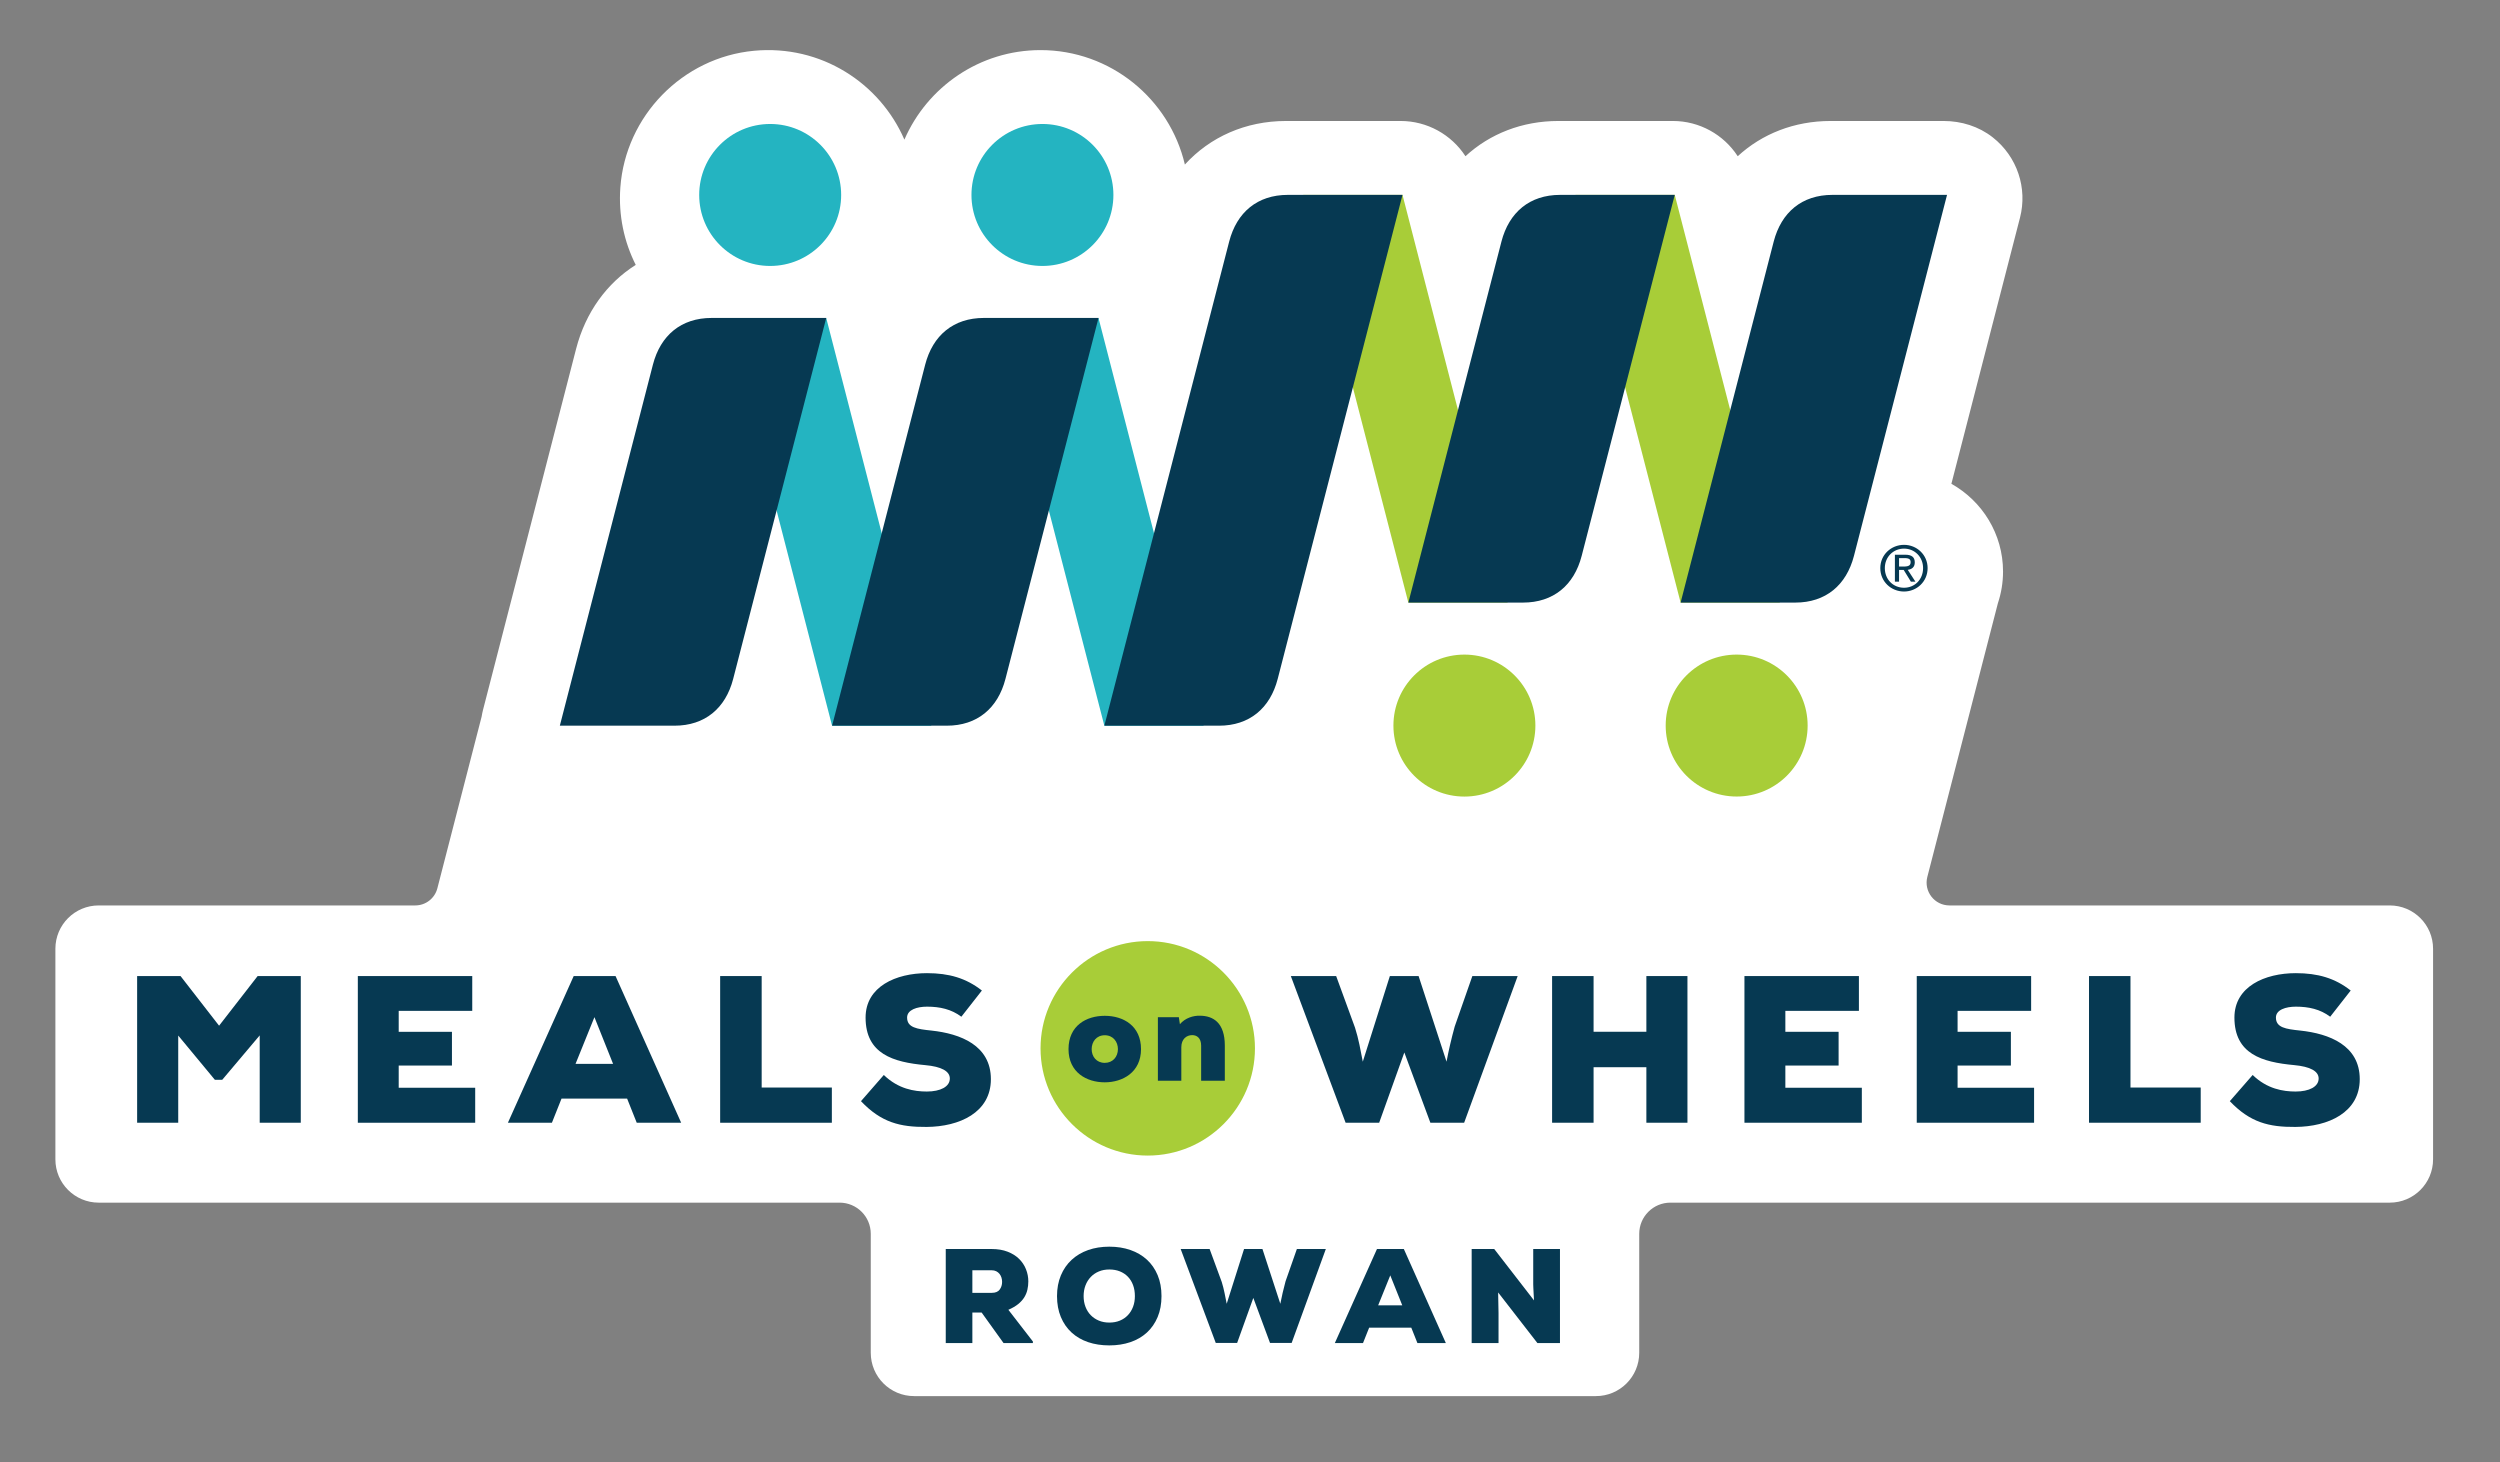 <?xml version="1.0" encoding="UTF-8" standalone="no"?><!DOCTYPE svg PUBLIC "-//W3C//DTD SVG 1.1//EN" "http://www.w3.org/Graphics/SVG/1.1/DTD/svg11.dtd"><svg width="100%" height="100%" viewBox="0 0 513 300" version="1.1" xmlns="http://www.w3.org/2000/svg" xmlns:xlink="http://www.w3.org/1999/xlink" xml:space="preserve" xmlns:serif="http://www.serif.com/" style="fill-rule:evenodd;clip-rule:evenodd;stroke-linejoin:round;stroke-miterlimit:2;"><rect x="0" y="0" width="513" height="300" fill="#808080" stroke="none"/><rect id="Artboard1" x="-110" y="-142" width="1920" height="1080" style="fill:none;"/><g id="Artboard11" serif:id="Artboard1"><g id="Art"><path d="M490.383,185.795l-90.359,0c-3.062,0 -5.3,-2.889 -4.536,-5.853l14.472,-56.13c0.686,-2.054 1.064,-4.247 1.064,-6.527c0,-7.726 -4.281,-14.469 -10.599,-18.009l14.083,-54.618c1.55,-6.01 -0.528,-12.499 -5.617,-16.49c-2.852,-2.236 -6.429,-3.342 -10.053,-3.342l-23.216,0c-7.412,0 -14.042,2.63 -19.04,7.23c-2.879,-4.438 -7.854,-7.232 -13.314,-7.232l-23.512,0.002c-7.412,0 -14.041,2.63 -19.041,7.23c-2.879,-4.437 -7.854,-7.232 -13.314,-7.232l-23.518,0.002c-8.292,0 -15.602,3.289 -20.745,8.94c-3.152,-13.443 -15.231,-23.486 -29.619,-23.486c-12.497,0 -23.255,7.574 -27.935,18.371c-5.042,-11.629 -17.133,-19.519 -30.856,-18.235c-14.67,1.374 -26.367,13.361 -27.431,28.058c-0.415,5.731 0.778,11.154 3.158,15.881c-5.902,3.726 -10.29,9.701 -12.233,17.213l-19.102,74.089c-0.119,0.46 -0.21,0.923 -0.286,1.386l-9.085,35.237c-0.533,2.069 -2.399,3.515 -4.535,3.515l-64.96,0c-4.907,0 -8.885,3.978 -8.885,8.885l0,43.218c0,4.907 3.978,8.884 8.885,8.884l152.031,0c3.534,0 6.399,2.866 6.399,6.4l0,24.412c0,4.907 3.978,8.885 8.885,8.885l139.918,0c4.907,0 8.885,-3.978 8.885,-8.885l0,-24.412c0,-3.534 2.865,-6.4 6.4,-6.4l147.611,0c4.907,0 8.885,-3.977 8.885,-8.884l0,-43.218c0,-4.907 -3.978,-8.885 -8.885,-8.885" style="fill:#fff;fill-rule:nonzero;"/><path d="M235.521,237.124c-12.126,0 -22.002,-9.872 -22.002,-22.006c0,-12.126 9.876,-22.002 22.002,-22.002c12.126,0 21.996,9.876 21.996,22.002c0,12.134 -9.87,22.006 -21.996,22.006" style="fill:#a8cd38;fill-rule:nonzero;"/><path d="M300.445,230.384l-6.933,0l-5.343,-14.419l-5.163,14.419l-6.887,0l-11.241,-30.097l9.302,0l3.871,10.592c0.734,2.281 1.161,4.743 1.596,6.978l5.552,-17.57l5.897,0l5.733,17.57c0.43,-2.285 0.985,-4.697 1.673,-7.194l3.624,-10.376l9.303,0l-10.984,30.097Z" style="fill:#063952;fill-rule:nonzero;"/><path d="M337.835,230.384l0,-11.392l-10.834,0l0,11.392l-8.51,0l0,-30.097l8.51,0l0,11.43l10.834,0l0,-11.43l8.429,0l0,30.097l-8.429,0Z" style="fill:#063952;fill-rule:nonzero;"/><path d="M382.047,230.384l-24.087,0l0,-30.097l23.487,0l0,7.141l-15.093,0l0,4.297l10.926,0l0,6.925l-10.926,0l0,4.555l15.693,0l0,7.179Z" style="fill:#063952;fill-rule:nonzero;"/><path d="M417.392,230.384l-24.076,0l-0,-30.097l23.472,0l-0,7.141l-15.093,0l-0,4.297l10.938,0l-0,6.925l-10.938,0l-0,4.555l15.697,0l-0,7.179Z" style="fill:#063952;fill-rule:nonzero;"/><path d="M437.174,200.287l0,22.875l14.412,0l0,7.222l-22.922,0l0,-30.097l8.51,0Z" style="fill:#063952;fill-rule:nonzero;"/><path d="M478.158,208.632c-2.062,-1.55 -4.432,-2.066 -7.048,-2.066c-2.07,-0 -4.09,0.642 -4.09,2.235c0,2.062 2.02,2.363 4.982,2.67c5.987,0.639 12.219,3.051 12.219,9.972c0,6.841 -6.448,9.757 -13.203,9.803c-5.421,0.042 -9.284,-0.9 -13.458,-5.286l4.69,-5.375c2.962,2.882 6.278,3.397 8.814,3.397c2.789,-0 4.724,-0.992 4.724,-2.67c0,-1.504 -1.716,-2.446 -5.028,-2.754c-6.579,-0.6 -12.254,-2.274 -12.254,-9.757c0,-6.363 6.233,-9.11 12.604,-9.11c4.513,-0 8.037,1.027 11.257,3.563l-4.209,5.378Z" style="fill:#063952;fill-rule:nonzero;"/><path d="M53.293,212.46l-7.694,9.118l-1.505,0l-7.521,-9.084l-0,17.894l-8.433,0l-0,-30.101l8.906,0l7.91,10.188l7.914,-10.188l8.852,0l-0,30.101l-8.429,0l-0,-17.928Z" style="fill:#063952;fill-rule:nonzero;"/><path d="M97.509,230.388l-24.083,-0l-0,-30.1l23.479,-0l-0,7.14l-15.092,-0l-0,4.301l10.925,-0l-0,6.921l-10.925,-0l-0,4.555l15.696,-0l-0,7.183Z" style="fill:#063952;fill-rule:nonzero;"/><path d="M121.977,208.72l-3.874,9.58l7.698,0l-3.824,-9.58Zm6.709,16.72l-13.465,0l-1.969,4.947l-9.03,0l13.5,-30.1l8.587,0l13.465,30.1l-9.118,0l-1.97,-4.947Z" style="fill:#063952;fill-rule:nonzero;"/><path d="M156.294,200.287l-0,22.875l14.402,0l-0,7.225l-22.92,0l-0,-30.1l8.518,0Z" style="fill:#063952;fill-rule:nonzero;"/><path d="M197.272,208.632c-2.062,-1.55 -4.428,-2.066 -7.048,-2.066c-2.066,-0 -4.086,0.642 -4.086,2.235c0,2.066 2.02,2.363 4.986,2.67c5.979,0.639 12.207,3.051 12.207,9.976c0,6.837 -6.44,9.753 -13.192,9.799c-5.428,0.042 -9.295,-0.9 -13.465,-5.286l4.686,-5.375c2.966,2.882 6.279,3.397 8.822,3.397c2.797,-0 4.724,-0.992 4.724,-2.67c0,-1.504 -1.724,-2.446 -5.028,-2.746c-6.579,-0.605 -12.258,-2.282 -12.258,-9.765c0,-6.363 6.237,-9.11 12.604,-9.11c4.513,-0 8.033,1.027 11.261,3.563l-4.213,5.378Z" style="fill:#063952;fill-rule:nonzero;"/><path d="M229.397,215.284c-0,-1.508 -0.981,-2.851 -2.697,-2.851c-1.724,-0 -2.689,1.343 -2.689,2.851c-0,1.504 0.965,2.816 2.689,2.816c1.639,-0 2.697,-1.243 2.697,-2.816m4.74,-0c-0,4.751 -3.767,6.809 -7.437,6.809c-3.755,-0 -7.44,-2.058 -7.44,-6.809c-0,-4.832 3.662,-6.84 7.44,-6.84c3.859,-0 7.437,2.092 7.437,6.84" style="fill:#063952;fill-rule:nonzero;"/><path d="M246.474,221.77l0,-7.198c0,-1.612 -0.923,-2.166 -1.824,-2.166c-1.161,0 -2.243,0.789 -2.243,2.504l0,6.86l-4.809,0l0,-13.034l4.302,0l0.215,1.427c1.108,-1.293 2.743,-1.773 4.113,-1.739c2.758,0.019 5.105,1.47 5.105,6.125l0,7.221l-4.859,0Z" style="fill:#063952;fill-rule:nonzero;"/><path d="M287.792,39.986l-20.371,0l21.571,83.665l20.373,0l-21.573,-83.665Z" style="fill:#a8cd38;fill-rule:nonzero;"/><path d="M341.799,148.885c0,-8.039 6.521,-14.562 14.567,-14.562c8.039,0 14.56,6.523 14.56,14.562c0,8.052 -6.521,14.563 -14.56,14.563c-8.046,0 -14.567,-6.511 -14.567,-14.563" style="fill:#a8cd38;fill-rule:nonzero;"/><path d="M285.93,148.889c-0,-8.039 6.519,-14.565 14.565,-14.565c8.037,-0 14.566,6.526 14.566,14.565c-0,8.048 -6.529,14.569 -14.566,14.569c-8.046,-0 -14.565,-6.521 -14.565,-14.569" style="fill:#a8cd38;fill-rule:nonzero;"/><path d="M343.659,39.986l-20.369,0l21.571,83.665l20.371,0l-21.573,-83.665Z" style="fill:#a8cd38;fill-rule:nonzero;"/><path d="M170.741,148.914l20.371,-0l-21.571,-83.667l-20.371,-0l21.571,83.667Z" style="fill:#24b4c1;fill-rule:nonzero;"/><path d="M226.61,148.914l20.373,-0l-21.571,-83.667l-20.373,-0l21.571,83.667Z" style="fill:#24b4c1;fill-rule:nonzero;"/><path d="M172.605,40.007c0,8.043 -6.523,14.567 -14.567,14.567c-8.043,0 -14.562,-6.524 -14.562,-14.567c0,-8.046 6.519,-14.566 14.562,-14.566c8.044,0 14.567,6.52 14.567,14.566" style="fill:#24b4c1;fill-rule:nonzero;"/><path d="M228.47,40.007c0,8.043 -6.517,14.567 -14.56,14.567c-8.046,0 -14.565,-6.524 -14.565,-14.567c0,-8.046 6.519,-14.566 14.565,-14.566c8.043,0 14.56,6.52 14.56,14.566" style="fill:#24b4c1;fill-rule:nonzero;"/><path d="M138.396,148.912c6.265,-0 10.491,-3.584 12.047,-9.583l19.102,-74.088l-23.518,-0c-6.267,-0 -10.495,3.582 -12.048,9.582l-19.101,74.089l23.518,-0Z" style="fill:#063952;fill-rule:nonzero;"/><path d="M287.794,39.988l-23.52,0c-6.263,0 -10.493,3.58 -12.046,9.58l-25.614,99.344l23.516,0c6.265,0 10.493,-3.584 12.051,-9.584l25.613,-99.34Z" style="fill:#063952;fill-rule:nonzero;"/><path d="M194.265,148.912c6.267,-0 10.493,-3.584 12.049,-9.583l19.102,-74.088l-23.518,-0c-6.263,-0 -10.495,3.582 -12.05,9.582l-19.103,74.089l23.52,-0Z" style="fill:#063952;fill-rule:nonzero;"/><path d="M376.014,39.988c-6.267,0 -10.493,3.584 -12.049,9.58l-19.104,74.083l23.518,0c6.271,0 10.495,-3.58 12.052,-9.581l19.101,-74.082l-23.518,0Z" style="fill:#063952;fill-rule:nonzero;"/><path d="M320.147,39.988c-6.269,0 -10.493,3.584 -12.051,9.58l-19.102,74.083l23.514,0c6.269,0 10.498,-3.58 12.05,-9.581l19.103,-74.082l-23.514,0Z" style="fill:#063952;fill-rule:nonzero;"/><path d="M389.685,116.255l1.006,-0c1.033,-0 1.369,-0.296 1.369,-0.904c-0,-0.529 -0.258,-0.826 -1.226,-0.826l-1.149,-0l-0,1.73Zm-0,3.099l-0.853,-0l-0,-5.526l2.118,-0c1.317,-0 1.962,0.491 1.962,1.575c-0,0.994 -0.62,1.421 -1.446,1.524l1.576,2.427l-0.931,-0l-1.471,-2.402l-0.955,-0l-0,2.402Zm1.02,-6.778c-2.222,-0 -3.938,1.716 -3.938,4.002c-0,2.337 1.716,4.028 3.938,4.028c2.195,-0 3.911,-1.691 3.911,-4.028c-0,-2.286 -1.716,-4.002 -3.911,-4.002m-0,-0.775c2.608,-0 4.841,2.027 4.841,4.777c-0,2.776 -2.233,4.803 -4.841,4.803c-2.635,-0 -4.868,-2.027 -4.868,-4.803c-0,-2.75 2.233,-4.777 4.868,-4.777" style="fill:#063952;fill-rule:nonzero;"/><path d="M199.529,260.66l-0,4.63l4.016,-0c0.73,-0 1.261,-0.223 1.591,-0.669c0.33,-0.447 0.496,-0.972 0.496,-1.58c-0,-0.302 -0.045,-0.596 -0.134,-0.883c-0.09,-0.284 -0.223,-0.538 -0.401,-0.761c-0.179,-0.223 -0.402,-0.402 -0.67,-0.537c-0.267,-0.133 -0.58,-0.2 -0.936,-0.2l-3.962,-0Zm12.42,14.935l-6.023,-0l-4.496,-6.263l-1.901,-0l-0,6.263l-5.46,-0l-0,-19.298l9.422,-0c1.231,-0 2.319,0.183 3.265,0.549c0.945,0.365 1.73,0.856 2.355,1.471c0.625,0.618 1.098,1.325 1.419,2.129c0.321,0.803 0.482,1.632 0.482,2.49c-0,0.588 -0.064,1.16 -0.188,1.712c-0.125,0.554 -0.339,1.075 -0.642,1.565c-0.304,0.491 -0.719,0.951 -1.245,1.38c-0.526,0.427 -1.2,0.819 -2.02,1.177l5.032,6.504l-0,0.321Z" style="fill:#063952;fill-rule:nonzero;"/><path d="M232.878,265.959c-0,-0.839 -0.125,-1.593 -0.375,-2.262c-0.25,-0.67 -0.602,-1.239 -1.057,-1.712c-0.455,-0.473 -1.004,-0.839 -1.647,-1.099c-0.641,-0.257 -1.365,-0.388 -2.168,-0.388c-0.784,0 -1.498,0.135 -2.141,0.402c-0.642,0.267 -1.195,0.642 -1.659,1.125c-0.464,0.481 -0.826,1.056 -1.084,1.726c-0.258,0.669 -0.388,1.406 -0.388,2.208c-0,0.802 0.13,1.539 0.388,2.208c0.258,0.67 0.62,1.241 1.084,1.712c0.464,0.474 1.017,0.845 1.659,1.112c0.643,0.268 1.357,0.4 2.141,0.4c0.803,0 1.527,-0.132 2.168,-0.4c0.643,-0.267 1.192,-0.642 1.647,-1.125c0.455,-0.481 0.807,-1.052 1.057,-1.712c0.25,-0.66 0.375,-1.393 0.375,-2.195m5.46,0c-0,1.606 -0.263,3.037 -0.789,4.295c-0.528,1.258 -1.263,2.32 -2.209,3.186c-0.946,0.865 -2.074,1.521 -3.385,1.968c-1.312,0.444 -2.753,0.667 -4.324,0.667c-1.588,0 -3.037,-0.223 -4.349,-0.667c-1.311,-0.447 -2.44,-1.103 -3.385,-1.968c-0.946,-0.866 -1.683,-1.928 -2.209,-3.186c-0.526,-1.258 -0.789,-2.689 -0.789,-4.295c-0,-1.57 0.263,-2.984 0.789,-4.242c0.526,-1.258 1.263,-2.325 2.209,-3.198c0.945,-0.876 2.074,-1.543 3.385,-2.009c1.312,-0.463 2.761,-0.694 4.349,-0.694c1.571,0 3.012,0.227 4.324,0.681c1.311,0.456 2.439,1.116 3.385,1.981c0.946,0.866 1.681,1.928 2.209,3.186c0.526,1.258 0.789,2.689 0.789,4.295" style="fill:#063952;fill-rule:nonzero;"/><path d="M265.05,275.567l-4.444,0l-3.425,-9.233l-3.32,9.233l-4.389,0l-7.199,-19.271l5.941,0l2.489,6.771c0.232,0.751 0.424,1.505 0.576,2.263c0.151,0.757 0.298,1.494 0.441,2.208l3.56,-11.242l3.774,0l3.667,11.242c0.142,-0.75 0.303,-1.502 0.482,-2.262c0.177,-0.758 0.374,-1.539 0.589,-2.341l2.328,-6.639l5.942,0l-7.012,19.271Z" style="fill:#063952;fill-rule:nonzero;"/><path d="M285.284,261.704l-2.489,6.156l4.951,0l-2.462,-6.156Zm4.309,10.732l-8.645,0l-1.258,3.158l-5.782,0l8.646,-19.297l5.513,0l8.618,19.297l-5.834,0l-1.258,-3.158Z" style="fill:#063952;fill-rule:nonzero;"/><path d="M314.779,266.842c-0.037,-0.571 -0.064,-1.062 -0.081,-1.472c-0.017,-0.409 -0.036,-0.767 -0.054,-1.071c-0.017,-0.302 -0.027,-0.562 -0.027,-0.775l0,-7.227l5.488,-0l0,19.297l-4.632,-0l-8.056,-10.385l0.081,4.203l0,6.182l-5.513,-0l0,-19.297l4.63,-0l8.164,10.545Z" style="fill:#063952;fill-rule:nonzero;"/></g></g></svg>